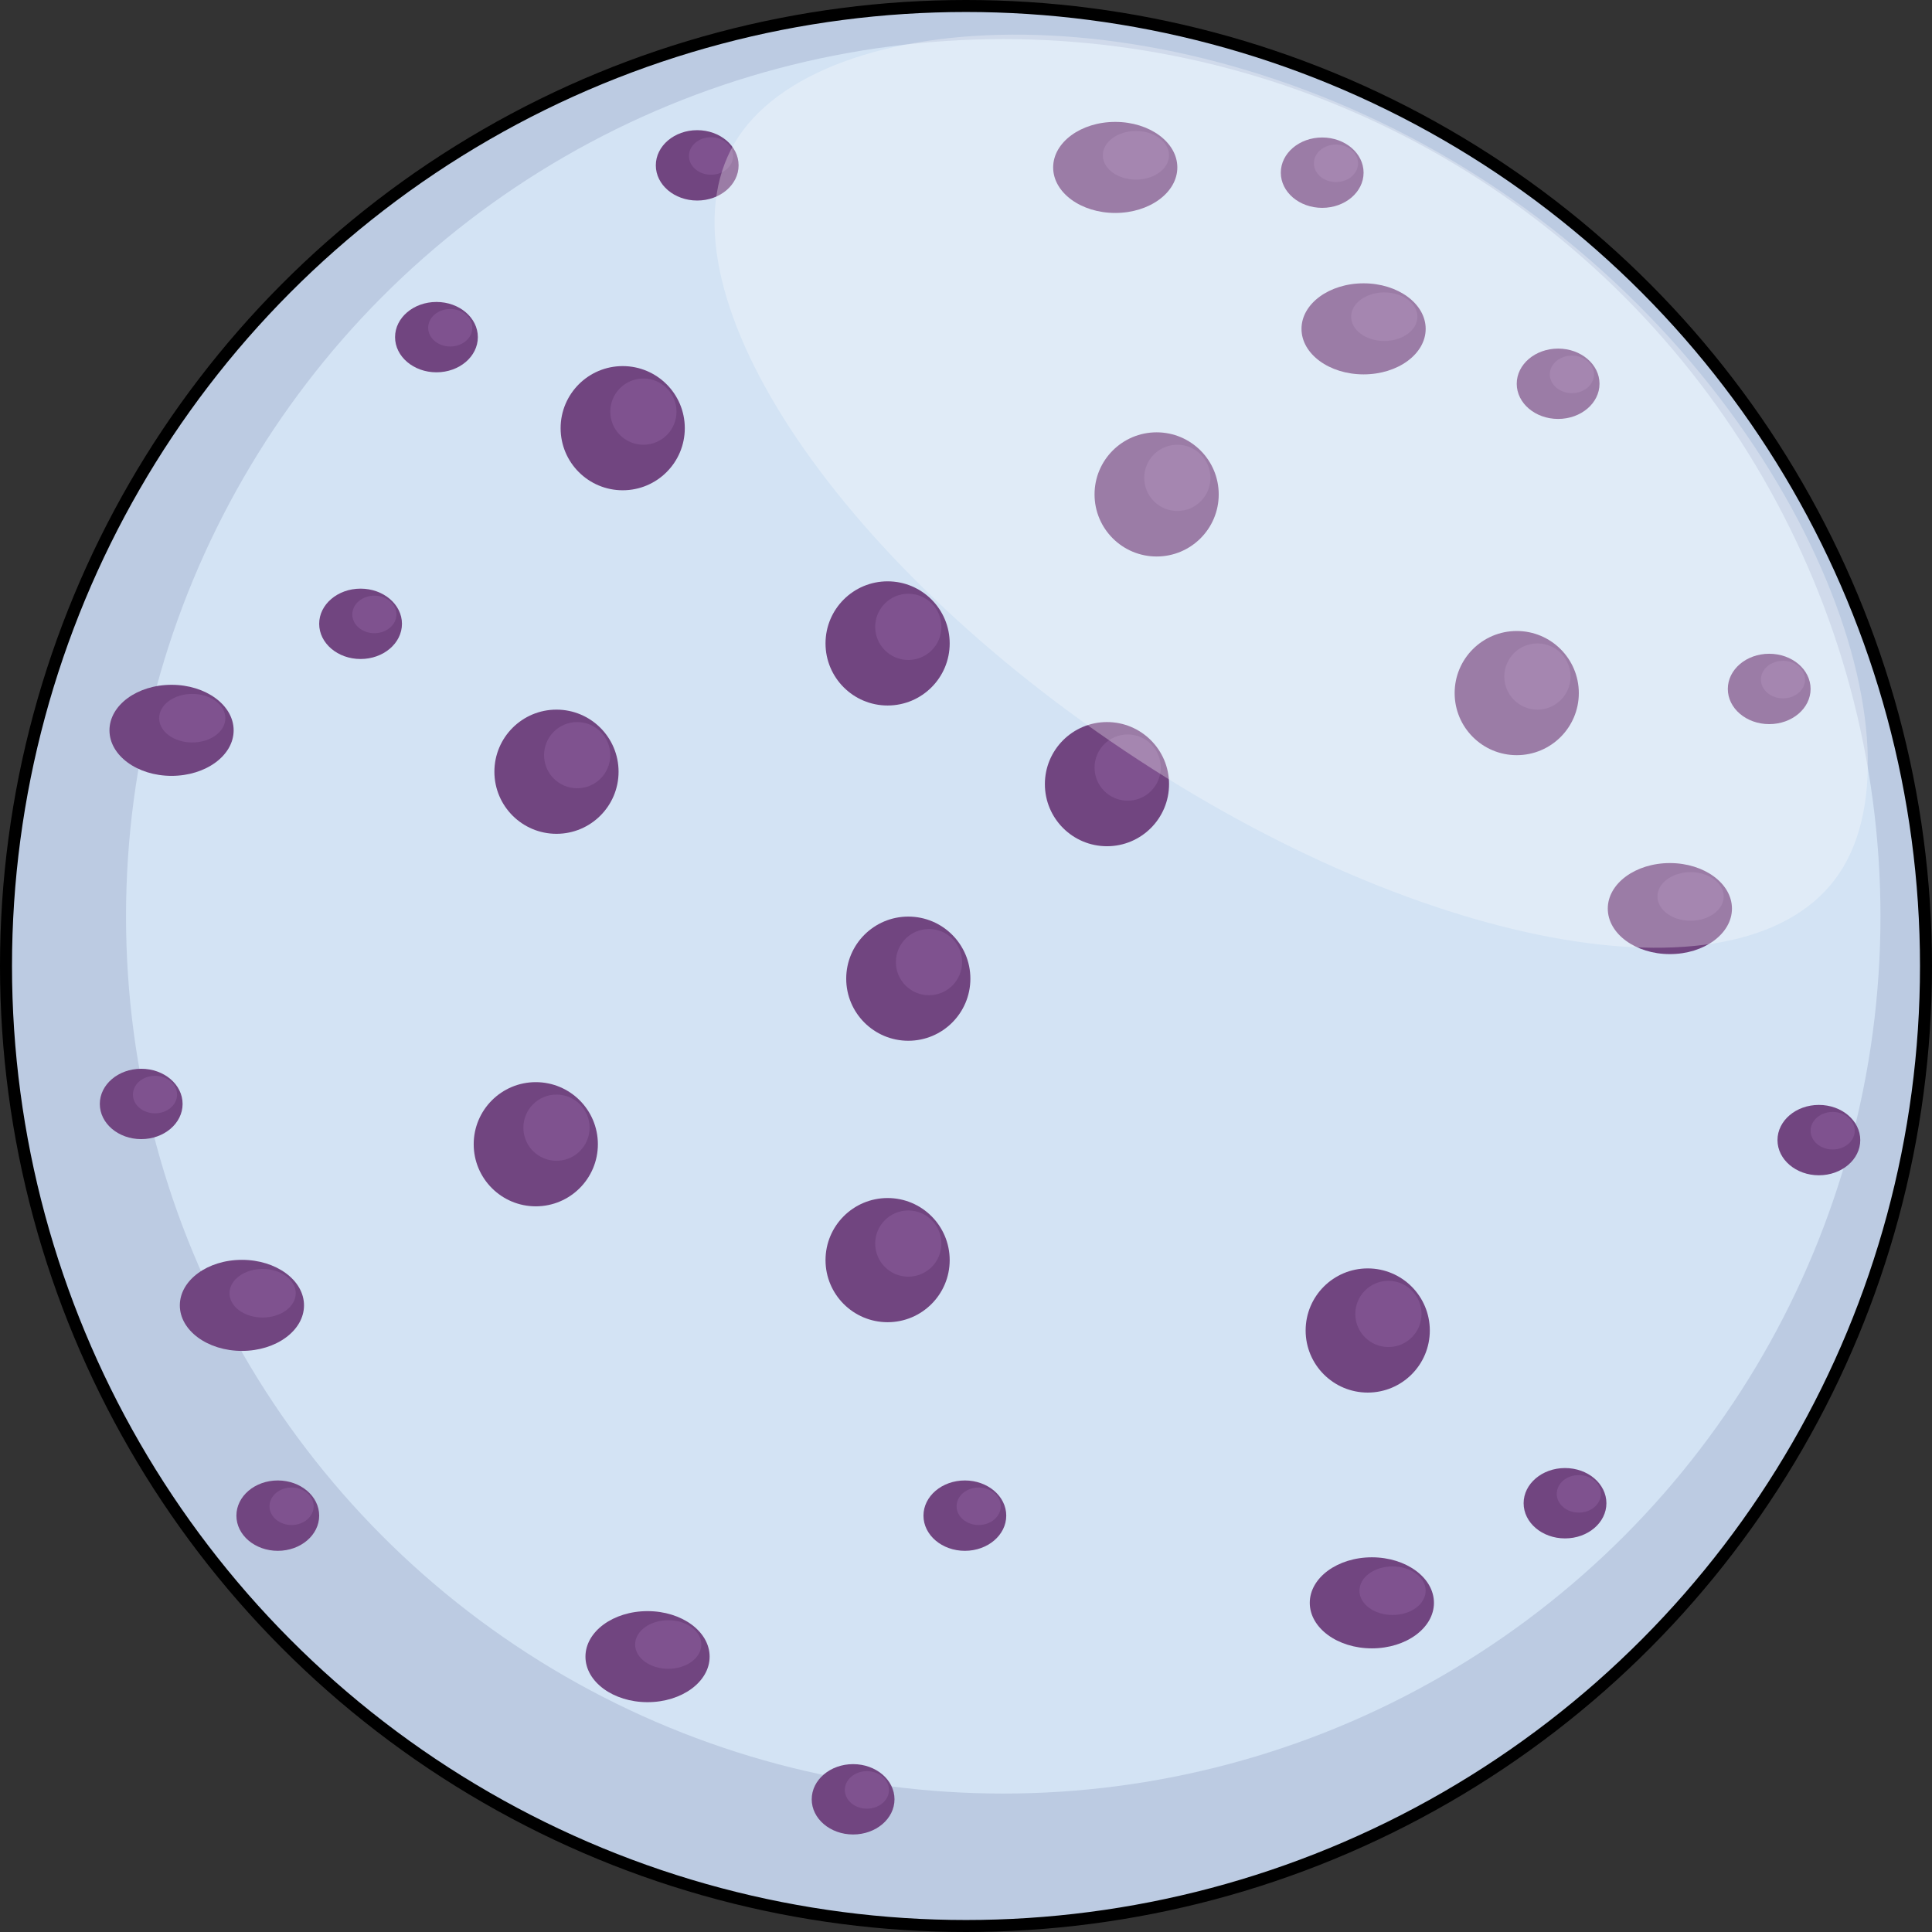 <?xml version="1.0" encoding="utf-8"?>
<!-- Generator: Adobe Illustrator 16.0.0, SVG Export Plug-In . SVG Version: 6.00 Build 0)  -->
<!DOCTYPE svg PUBLIC "-//W3C//DTD SVG 1.0//EN" "http://www.w3.org/TR/2001/REC-SVG-20010904/DTD/svg10.dtd">
<svg version="1.0" id="Layer_1" xmlns="http://www.w3.org/2000/svg" xmlns:xlink="http://www.w3.org/1999/xlink" x="0px" y="0px"
	 width="402.5px" height="402.5px" viewBox="0 0 402.5 402.5" enable-background="new 0 0 402.5 402.5" xml:space="preserve">
<rect x="0" y="0" width="402.5" height="402.5" fill="#333333" stroke="none"/>
<g>
	<circle fill="#BCCBE2" cx="201.25" cy="201.25" r="200"/>
	
		<circle fill="none" stroke="#000000" stroke-width="2.5" stroke-linecap="round" stroke-linejoin="round" stroke-miterlimit="10" cx="201.25" cy="201.25" r="200"/>
	<circle fill="#D3E3F4" cx="209.01" cy="190.904" r="182.755"/>
	<g>
		<circle fill="#714580" cx="184.918" cy="134.045" r="12.934"/>
		<circle fill="#7F528F" cx="189.229" cy="130.596" r="6.898"/>
	</g>
	<g>
		<ellipse fill="#714580" cx="284.081" cy="68.51" rx="12.935" ry="9.486"/>
		<ellipse fill="#7F528F" cx="288.392" cy="65.98" rx="6.898" ry="5.059"/>
	</g>
	<g>
		<ellipse fill="#714580" cx="232.343" cy="34.881" rx="12.935" ry="9.486"/>
		<ellipse fill="#7F528F" cx="236.655" cy="32.352" rx="6.898" ry="5.059"/>
	</g>
	<g>
		<ellipse fill="#714580" cx="35.741" cy="152.152" rx="12.935" ry="9.486"/>
		<ellipse fill="#7F528F" cx="40.053" cy="149.623" rx="6.898" ry="5.059"/>
	</g>
	<g>
		<ellipse fill="#714580" cx="50.4" cy="271.953" rx="12.935" ry="9.486"/>
		<ellipse fill="#7F528F" cx="54.712" cy="269.424" rx="6.898" ry="5.059"/>
	</g>
	<g>
		<ellipse fill="#714580" cx="134.905" cy="345.135" rx="12.935" ry="9.484"/>
		<ellipse fill="#7F528F" cx="139.216" cy="342.605" rx="6.898" ry="5.059"/>
	</g>
	<g>
		<ellipse fill="#714580" cx="285.805" cy="333.924" rx="12.935" ry="9.486"/>
		<ellipse fill="#7F528F" cx="290.117" cy="331.395" rx="6.898" ry="5.059"/>
	</g>
	<g>
		<ellipse fill="#714580" cx="347.89" cy="189.289" rx="12.935" ry="9.484"/>
		<ellipse fill="#7F528F" cx="352.202" cy="186.76" rx="6.898" ry="5.059"/>
	</g>
	<g>
		<circle fill="#714580" cx="230.619" cy="163.363" r="12.935"/>
		<circle fill="#7F528F" cx="234.93" cy="159.914" r="6.898"/>
	</g>
	<g>
		<circle fill="#714580" cx="189.229" cy="203.891" r="12.934"/>
		<circle fill="#7F528F" cx="193.54" cy="200.441" r="6.898"/>
	</g>
	<g>
		<circle fill="#714580" cx="111.623" cy="238.383" r="12.935"/>
		<circle fill="#7F528F" cx="115.934" cy="234.934" r="6.898"/>
	</g>
	<g>
		<circle fill="#714580" cx="284.943" cy="277.186" r="12.935"/>
		<circle fill="#7F528F" cx="289.254" cy="273.736" r="6.898"/>
	</g>
	<g>
		<circle fill="#714580" cx="315.986" cy="144.393" r="12.935"/>
		<circle fill="#7F528F" cx="320.297" cy="140.943" r="6.898"/>
	</g>
	<g>
		<circle fill="#714580" cx="240.966" cy="103.002" r="12.935"/>
		<circle fill="#7F528F" cx="245.278" cy="99.553" r="6.898"/>
	</g>
	<g>
		<circle fill="#714580" cx="184.918" cy="262.525" r="12.934"/>
		<circle fill="#7F528F" cx="189.229" cy="259.076" r="6.898"/>
	</g>
	<g>
		<circle fill="#714580" cx="115.934" cy="160.775" r="12.935"/>
		<circle fill="#7F528F" cx="120.245" cy="157.326" r="6.898"/>
	</g>
	<g>
		<circle fill="#714580" cx="129.731" cy="89.205" r="12.935"/>
		<circle fill="#7F528F" cx="134.042" cy="85.756" r="6.899"/>
	</g>
	<g>
		<ellipse fill="#714580" cx="145.252" cy="34.449" rx="8.623" ry="7.33"/>
		<ellipse fill="#7F528F" cx="148.126" cy="32.496" rx="4.599" ry="3.908"/>
	</g>
	<g>
		<ellipse fill="#714580" cx="90.928" cy="70.236" rx="8.623" ry="7.328"/>
		<ellipse fill="#7F528F" cx="93.802" cy="68.281" rx="4.599" ry="3.908"/>
	</g>
	<g>
		<ellipse fill="#714580" cx="57.874" cy="315.758" rx="8.623" ry="7.33"/>
		<ellipse fill="#7F528F" cx="60.748" cy="313.805" rx="4.599" ry="3.908"/>
	</g>
	<g>
		<ellipse fill="#714580" cx="29.418" cy="229.988" rx="8.623" ry="7.33"/>
		<ellipse fill="#7F528F" cx="32.292" cy="228.035" rx="4.599" ry="3.908"/>
	</g>
	<g>
		<ellipse fill="#714580" cx="75.119" cy="129.963" rx="8.623" ry="7.33"/>
		<ellipse fill="#7F528F" cx="77.994" cy="128.008" rx="4.599" ry="3.91"/>
	</g>
	<g>
		<ellipse fill="#714580" cx="201.013" cy="315.758" rx="8.623" ry="7.33"/>
		<ellipse fill="#7F528F" cx="203.888" cy="313.805" rx="4.599" ry="3.908"/>
	</g>
	<g>
		<ellipse fill="#714580" cx="177.731" cy="374.855" rx="8.623" ry="7.328"/>
		<ellipse fill="#7F528F" cx="180.606" cy="372.9" rx="4.599" ry="3.908"/>
	</g>
	<g>
		<ellipse fill="#714580" cx="326.045" cy="313.172" rx="8.623" ry="7.33"/>
		<ellipse fill="#7F528F" cx="328.92" cy="311.217" rx="4.599" ry="3.91"/>
	</g>
	<g>
		<ellipse fill="#714580" cx="378.933" cy="237.52" rx="8.623" ry="7.33"/>
		<ellipse fill="#7F528F" cx="381.807" cy="235.564" rx="4.599" ry="3.91"/>
	</g>
	<g>
		<ellipse fill="#714580" cx="368.585" cy="143.529" rx="8.623" ry="7.33"/>
		<ellipse fill="#7F528F" cx="371.459" cy="141.576" rx="4.599" ry="3.91"/>
	</g>
	<g>
		<ellipse fill="#714580" cx="324.609" cy="79.951" rx="8.623" ry="7.328"/>
		<ellipse fill="#7F528F" cx="327.483" cy="77.996" rx="4.599" ry="3.908"/>
	</g>
	<g>
		<ellipse fill="#714580" cx="275.458" cy="35.973" rx="8.623" ry="7.33"/>
		<ellipse fill="#7F528F" cx="278.332" cy="34.02" rx="4.599" ry="3.908"/>
	</g>
	<path opacity="0.3" fill="#FFFFFF" d="M383.205,181.912c-18.942,28.293-85.628,16.867-148.945-25.521
		c-63.316-42.393-99.288-99.693-80.345-127.988s94.443-31.6,157.76,10.791C374.992,81.584,402.148,153.617,383.205,181.912z"/>
</g>
</svg>
